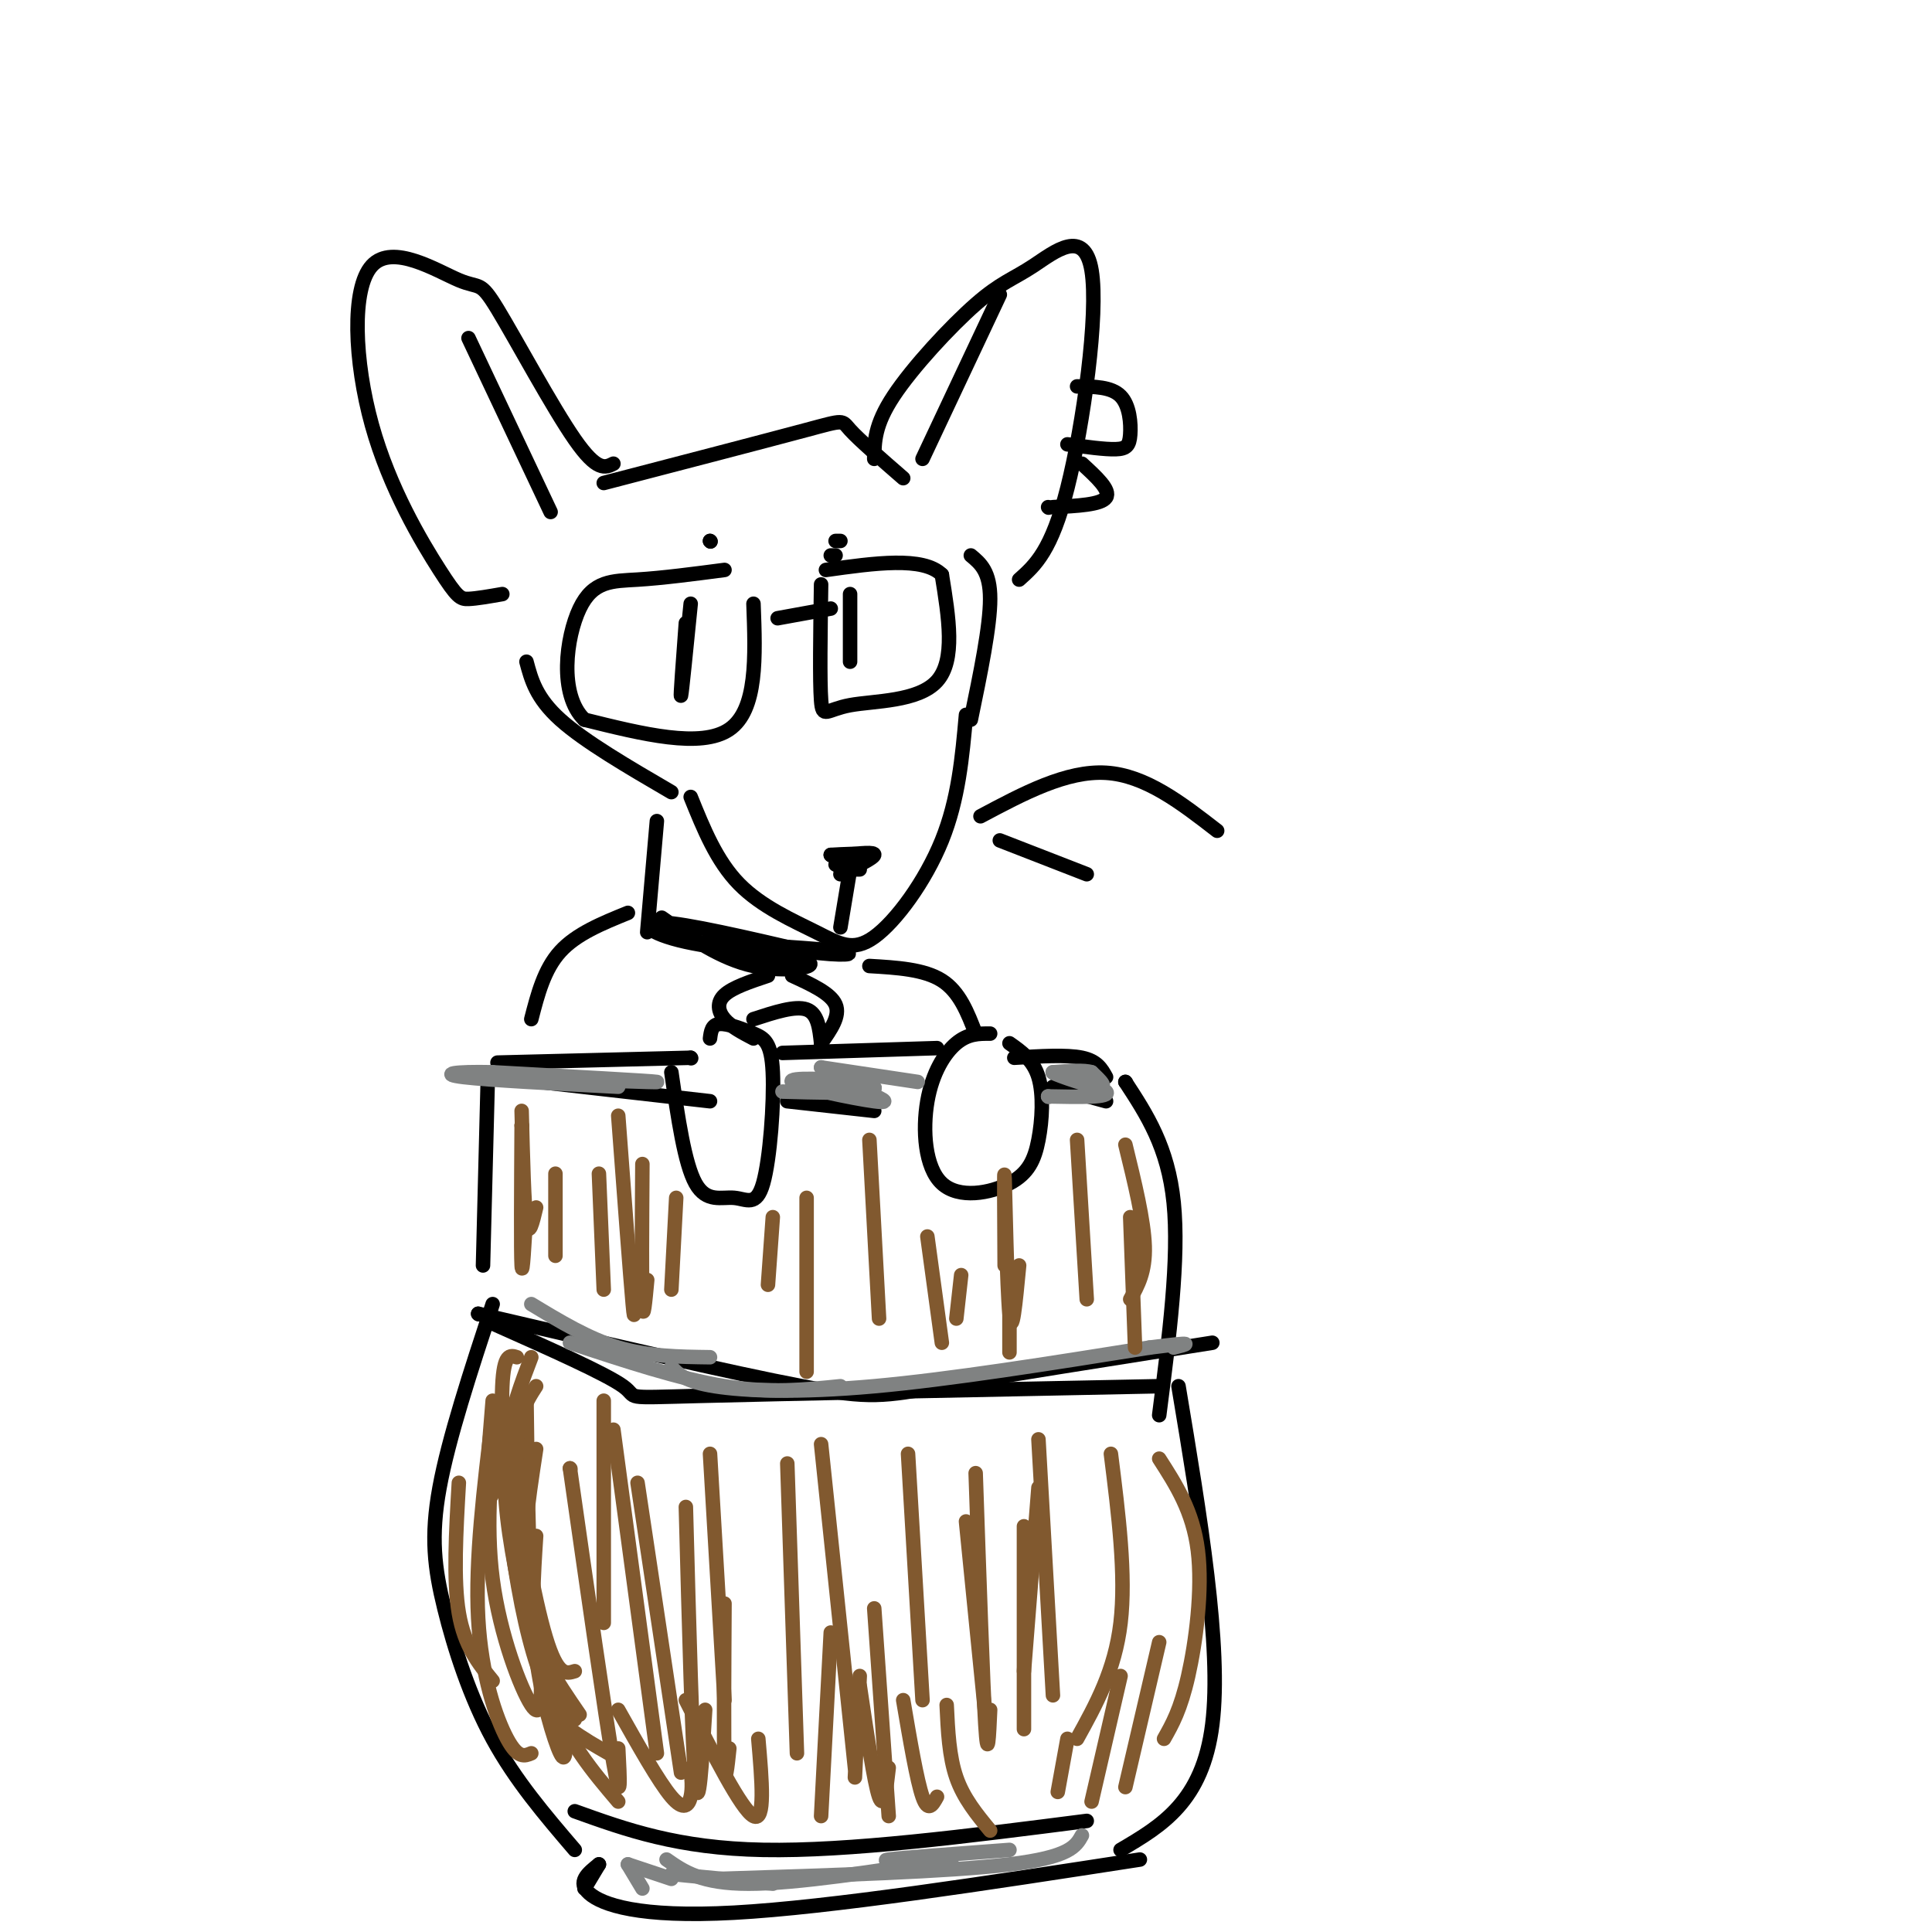 <svg viewBox='0 0 400 400' version='1.1' xmlns='http://www.w3.org/2000/svg' xmlns:xlink='http://www.w3.org/1999/xlink'><g fill='none' stroke='rgb(0,0,0)' stroke-width='3' stroke-linecap='round' stroke-linejoin='round'><path d='M127,96c-1.673,0.842 -3.346,1.684 -8,-5c-4.654,-6.684 -12.288,-20.895 -16,-27c-3.712,-6.105 -3.500,-4.104 -8,-6c-4.500,-1.896 -13.711,-7.688 -18,-3c-4.289,4.688 -3.655,19.854 0,33c3.655,13.146 10.330,24.270 14,30c3.670,5.730 4.334,6.066 6,6c1.666,-0.066 4.333,-0.533 7,-1'/><path d='M125,100c16.978,-4.422 33.956,-8.844 42,-11c8.044,-2.156 7.156,-2.044 9,0c1.844,2.044 6.422,6.022 11,10'/><path d='M181,95c0.026,-3.506 0.051,-7.011 4,-13c3.949,-5.989 11.821,-14.461 17,-19c5.179,-4.539 7.667,-5.144 12,-8c4.333,-2.856 10.513,-7.961 12,1c1.487,8.961 -1.718,31.989 -5,45c-3.282,13.011 -6.641,16.006 -10,19'/><path d='M201,115c2.000,1.667 4.000,3.333 4,9c0.000,5.667 -2.000,15.333 -4,25'/><path d='M200,148c-0.780,8.745 -1.560,17.490 -5,26c-3.440,8.510 -9.541,16.786 -14,20c-4.459,3.214 -7.278,1.365 -12,-1c-4.722,-2.365 -11.349,-5.247 -16,-10c-4.651,-4.753 -7.325,-11.376 -10,-18'/><path d='M139,164c-9.000,-5.250 -18.000,-10.500 -23,-15c-5.000,-4.500 -6.000,-8.250 -7,-12'/><path d='M142,129c-0.583,7.833 -1.167,15.667 -1,15c0.167,-0.667 1.083,-9.833 2,-19'/><path d='M176,123c0.000,0.000 0.000,14.000 0,14'/><path d='M170,121c-0.149,10.012 -0.298,20.024 0,24c0.298,3.976 1.042,1.917 6,1c4.958,-0.917 14.131,-0.690 18,-5c3.869,-4.310 2.435,-13.155 1,-22'/><path d='M195,119c-3.833,-3.833 -13.917,-2.417 -24,-1'/><path d='M172,126c0.000,0.000 -11.000,2.000 -11,2'/><path d='M156,125c0.417,11.000 0.833,22.000 -5,26c-5.833,4.000 -17.917,1.000 -30,-2'/><path d='M121,149c-5.369,-5.179 -3.792,-17.125 -1,-23c2.792,-5.875 6.798,-5.679 12,-6c5.202,-0.321 11.601,-1.161 18,-2'/><path d='M174,180c1.917,0.000 3.833,0.000 4,0c0.167,0.000 -1.417,0.000 -3,0'/><path d='M147,215c0.181,-1.433 0.362,-2.866 2,-3c1.638,-0.134 4.732,1.031 7,2c2.268,0.969 3.710,1.740 4,8c0.290,6.260 -0.572,18.008 -2,23c-1.428,4.992 -3.423,3.229 -6,3c-2.577,-0.229 -5.736,1.078 -8,-3c-2.264,-4.078 -3.632,-13.539 -5,-23'/><path d='M205,214c-2.289,-0.011 -4.579,-0.022 -7,2c-2.421,2.022 -4.974,6.075 -6,12c-1.026,5.925 -0.526,13.720 3,17c3.526,3.280 10.079,2.044 14,0c3.921,-2.044 5.209,-4.896 6,-9c0.791,-4.104 1.083,-9.458 0,-13c-1.083,-3.542 -3.542,-5.271 -6,-7'/><path d='M194,217c0.000,0.000 -32.000,1.000 -32,1'/><path d='M136,170c0.000,0.000 -2.000,23.000 -2,23'/><path d='M137,190c6.115,4.260 12.230,8.520 19,10c6.770,1.480 14.196,0.180 11,-1c-3.196,-1.180 -17.014,-2.241 -25,-4c-7.986,-1.759 -10.139,-4.217 -5,-4c5.139,0.217 17.569,3.108 30,6'/><path d='M167,197c7.467,1.022 11.133,0.578 7,0c-4.133,-0.578 -16.067,-1.289 -28,-2'/><path d='M159,202c-3.667,1.222 -7.333,2.444 -9,4c-1.667,1.556 -1.333,3.444 0,5c1.333,1.556 3.667,2.778 6,4'/><path d='M164,202c4.000,1.833 8.000,3.667 9,6c1.000,2.333 -1.000,5.167 -3,8'/><path d='M156,211c4.333,-1.417 8.667,-2.833 11,-2c2.333,0.833 2.667,3.917 3,7'/><path d='M130,189c-5.333,2.167 -10.667,4.333 -14,8c-3.333,3.667 -4.667,8.833 -6,14'/><path d='M143,219c0.000,0.000 0.100,0.100 0.1,0.1'/><path d='M143,219c0.000,0.000 -40.000,1.000 -40,1'/><path d='M210,219c5.417,-0.333 10.833,-0.667 14,0c3.167,0.667 4.083,2.333 5,4'/><path d='M233,224c0.000,0.000 0.100,0.100 0.1,0.1'/><path d='M233,224c4.417,6.750 8.833,13.500 10,25c1.167,11.500 -0.917,27.750 -3,44'/><path d='M244,287c4.500,27.000 9.000,54.000 7,70c-2.000,16.000 -10.500,21.000 -19,26'/><path d='M101,223c0.000,0.000 -1.000,39.000 -1,39'/><path d='M102,270c-4.565,13.899 -9.131,27.798 -11,38c-1.869,10.202 -1.042,16.708 1,25c2.042,8.292 5.298,18.369 10,27c4.702,8.631 10.851,15.815 17,23'/><path d='M124,386c0.000,0.000 -3.000,5.000 -3,5'/><path d='M124,386c-2.311,1.844 -4.622,3.689 -2,6c2.622,2.311 10.178,5.089 30,4c19.822,-1.089 51.911,-6.044 84,-11'/><path d='M99,272c0.000,0.000 0.100,0.100 0.1,0.1'/><path d='M99,272c26.311,6.133 52.622,12.267 67,15c14.378,2.733 16.822,2.067 29,0c12.178,-2.067 34.089,-5.533 56,-9'/><path d='M240,287c-38.933,0.778 -77.867,1.556 -95,2c-17.133,0.444 -12.467,0.556 -16,-2c-3.533,-2.556 -15.267,-7.778 -27,-13'/><path d='M119,375c10.667,3.833 21.333,7.667 39,8c17.667,0.333 42.333,-2.833 67,-6'/></g>
<g fill='none' stroke='rgb(129,89,47)' stroke-width='3' stroke-linecap='round' stroke-linejoin='round'><path d='M109,289c0.244,20.711 0.489,41.422 2,53c1.511,11.578 4.289,14.022 7,16c2.711,1.978 5.356,3.489 8,5'/><path d='M147,301c0.000,0.000 3.000,51.000 3,51'/><path d='M188,301c0.000,0.000 3.000,51.000 3,51'/><path d='M230,301c1.583,12.583 3.167,25.167 2,35c-1.167,9.833 -5.083,16.917 -9,24'/><path d='M223,236c0.000,0.000 2.000,33.000 2,33'/><path d='M180,236c0.000,0.000 2.000,37.000 2,37'/><path d='M140,248c0.000,0.000 -1.000,19.000 -1,19'/><path d='M115,243c0.000,0.000 0.000,17.000 0,17'/></g>
<g fill='none' stroke='rgb(0,0,0)' stroke-width='3' stroke-linecap='round' stroke-linejoin='round'><path d='M103,223c0.000,0.000 0.100,0.100 0.1,0.1'/><path d='M103,223c0.000,0.000 44.000,5.000 44,5'/><path d='M163,228c0.000,0.000 18.000,2.000 18,2'/><path d='M218,225c0.000,0.000 11.000,3.000 11,3'/><path d='M180,200c5.667,0.333 11.333,0.667 15,3c3.667,2.333 5.333,6.667 7,11'/><path d='M207,61c0.000,0.000 -16.000,34.000 -16,34'/><path d='M223,80c3.548,0.036 7.095,0.071 9,2c1.905,1.929 2.167,5.750 2,8c-0.167,2.250 -0.762,2.929 -3,3c-2.238,0.071 -6.119,-0.464 -10,-1'/><path d='M224,96c3.000,2.750 6.000,5.500 5,7c-1.000,1.500 -6.000,1.750 -11,2'/><path d='M217,105c0.000,0.000 0.100,0.100 0.1,0.1'/><path d='M97,70c0.000,0.000 17.000,36.000 17,36'/><path d='M147,112c0.000,0.000 0.100,0.100 0.1,0.1'/><path d='M173,115c0.000,0.000 -1.000,0.000 -1,0'/><path d='M174,112c0.000,0.000 -1.000,0.000 -1,0'/><path d='M147,112c0.000,0.000 0.100,0.100 0.1,0.1'/><path d='M172,177c0.000,0.000 0.100,0.100 0.1,0.1'/><path d='M172,177c2.917,-0.167 5.833,-0.333 6,0c0.167,0.333 -2.417,1.167 -5,2'/><path d='M176,180c0.000,0.000 -2.000,12.000 -2,12'/><path d='M175,177c3.083,-0.333 6.167,-0.667 6,0c-0.167,0.667 -3.583,2.333 -7,4'/><path d='M203,169c8.917,-4.750 17.833,-9.500 26,-9c8.167,0.500 15.583,6.250 23,12'/><path d='M207,174c0.000,0.000 18.000,7.000 18,7'/></g>
<g fill='none' stroke='rgb(128,130,130)' stroke-width='3' stroke-linecap='round' stroke-linejoin='round'><path d='M110,270c5.917,3.583 11.833,7.167 18,9c6.167,1.833 12.583,1.917 19,2'/><path d='M118,278c11.333,3.750 22.667,7.500 32,9c9.333,1.500 16.667,0.750 24,0'/><path d='M139,283c1.400,1.511 2.800,3.022 9,4c6.200,0.978 17.200,1.422 33,0c15.800,-1.422 36.400,-4.711 57,-8'/><path d='M238,279c10.333,-1.333 7.667,-0.667 5,0'/><path d='M130,386c0.000,0.000 3.000,5.000 3,5'/><path d='M130,386c0.000,0.000 9.000,3.000 9,3'/><path d='M139,388c0.000,0.000 21.000,2.000 21,2'/><path d='M138,385c3.583,2.500 7.167,5.000 17,5c9.833,0.000 25.917,-2.500 42,-5'/><path d='M149,389c23.750,-0.750 47.500,-1.500 60,-3c12.500,-1.500 13.750,-3.750 15,-6'/><path d='M209,383c-11.250,0.833 -22.500,1.667 -25,2c-2.500,0.333 3.750,0.167 10,0'/><path d='M107,223c14.917,0.583 29.833,1.167 29,1c-0.833,-0.167 -17.417,-1.083 -34,-2'/><path d='M102,222c-8.044,-0.178 -11.156,0.378 -6,1c5.156,0.622 18.578,1.311 32,2'/><path d='M162,226c6.879,0.191 13.758,0.383 17,0c3.242,-0.383 2.848,-1.340 -2,-2c-4.848,-0.660 -14.152,-1.024 -13,0c1.152,1.024 12.758,3.435 17,4c4.242,0.565 1.121,-0.718 -2,-2'/><path d='M179,226c-2.333,-0.333 -7.167,-0.167 -12,0'/><path d='M217,227c0.000,0.000 0.100,0.100 0.1,0.1'/><path d='M217,227c6.589,0.137 13.179,0.274 12,-1c-1.179,-1.274 -10.125,-3.958 -11,-4c-0.875,-0.042 6.321,2.560 9,3c2.679,0.440 0.839,-1.280 -1,-3'/><path d='M226,222c-1.500,-0.500 -4.750,-0.250 -8,0'/><path d='M170,221c0.000,0.000 0.100,0.100 0.1,0.1'/><path d='M170,221c0.000,0.000 20.000,3.000 20,3'/></g>
<g fill='none' stroke='rgb(129,89,47)' stroke-width='3' stroke-linecap='round' stroke-linejoin='round'><path d='M110,281c-2.054,5.375 -4.107,10.750 -5,17c-0.893,6.250 -0.625,13.375 1,23c1.625,9.625 4.607,21.750 7,28c2.393,6.250 4.196,6.625 6,7'/><path d='M120,355c-4.750,-6.917 -9.500,-13.833 -11,-23c-1.500,-9.167 0.250,-20.583 2,-32'/><path d='M111,287c-2.222,3.444 -4.444,6.889 -4,17c0.444,10.111 3.556,26.889 6,35c2.444,8.111 4.222,7.556 6,7'/><path d='M102,293c-1.822,15.022 -3.644,30.044 -3,42c0.644,11.956 3.756,20.844 6,25c2.244,4.156 3.622,3.578 5,3'/><path d='M102,348c-2.917,-3.583 -5.833,-7.167 -7,-14c-1.167,-6.833 -0.583,-16.917 0,-27'/><path d='M103,291c-1.267,12.178 -2.533,24.356 -1,36c1.533,11.644 5.867,22.756 8,26c2.133,3.244 2.067,-1.378 2,-6'/><path d='M108,233c0.000,0.000 0.100,0.100 0.1,0.1'/><path d='M108,233c-0.083,13.083 -0.167,26.167 0,29c0.167,2.833 0.583,-4.583 1,-12'/><path d='M108,230c0.250,9.833 0.500,19.667 1,23c0.500,3.333 1.250,0.167 2,-3'/><path d='M107,281c-1.351,-0.440 -2.702,-0.881 -3,6c-0.298,6.881 0.458,21.083 2,33c1.542,11.917 3.869,21.548 6,27c2.131,5.452 4.065,6.726 6,8'/><path d='M111,318c-0.533,8.222 -1.067,16.444 0,25c1.067,8.556 3.733,17.444 5,20c1.267,2.556 1.133,-1.222 1,-5'/><path d='M124,243c0.000,0.000 1.000,24.000 1,24'/><path d='M128,231c1.250,16.750 2.500,33.500 3,39c0.500,5.500 0.250,-0.250 0,-6'/><path d='M133,241c-0.083,12.500 -0.167,25.000 0,29c0.167,4.000 0.583,-0.500 1,-5'/><path d='M125,290c0.000,0.000 0.000,46.000 0,46'/><path d='M127,296c0.000,0.000 9.000,67.000 9,67'/><path d='M132,307c0.000,0.000 9.000,60.000 9,60'/><path d='M118,304c0.000,0.000 0.100,0.100 0.1,0.1'/><path d='M118,304c3.667,25.667 7.333,51.333 9,61c1.667,9.667 1.333,3.333 1,-3'/><path d='M142,312c0.667,25.000 1.333,50.000 2,57c0.667,7.000 1.333,-4.000 2,-15'/><path d='M150,332c-0.083,14.000 -0.167,28.000 0,33c0.167,5.000 0.583,1.000 1,-3'/><path d='M160,252c0.000,0.000 -1.000,14.000 -1,14'/><path d='M167,248c0.000,0.000 0.000,36.000 0,36'/><path d='M163,303c0.000,0.000 2.000,60.000 2,60'/><path d='M170,299c0.000,0.000 7.000,67.000 7,67'/><path d='M192,256c0.000,0.000 3.000,22.000 3,22'/><path d='M199,264c0.000,0.000 -1.000,9.000 -1,9'/><path d='M200,315c0.000,0.000 4.000,40.000 4,40'/><path d='M202,305c0.750,21.917 1.500,43.833 2,52c0.500,8.167 0.750,2.583 1,-3'/><path d='M212,316c0.000,0.000 0.000,42.000 0,42'/><path d='M233,237c1.917,7.833 3.833,15.667 4,21c0.167,5.333 -1.417,8.167 -3,11'/><path d='M234,252c0.000,0.000 1.000,27.000 1,27'/><path d='M240,302c3.489,5.422 6.978,10.844 8,19c1.022,8.156 -0.422,19.044 -2,26c-1.578,6.956 -3.289,9.978 -5,13'/><path d='M240,340c0.000,0.000 -7.000,30.000 -7,30'/><path d='M232,347c0.000,0.000 -6.000,26.000 -6,26'/><path d='M221,360c0.000,0.000 -2.000,11.000 -2,11'/><path d='M205,379c-2.750,-3.333 -5.500,-6.667 -7,-11c-1.500,-4.333 -1.750,-9.667 -2,-15'/><path d='M194,372c-0.917,1.667 -1.833,3.333 -3,0c-1.167,-3.333 -2.583,-11.667 -4,-20'/><path d='M184,366c-0.500,4.417 -1.000,8.833 -2,6c-1.000,-2.833 -2.500,-12.917 -4,-23'/><path d='M177,368c0.000,0.000 1.000,-21.000 1,-21'/><path d='M209,267c0.000,0.000 0.000,13.000 0,13'/><path d='M211,262c-0.733,7.733 -1.467,15.467 -2,10c-0.533,-5.467 -0.867,-24.133 -1,-28c-0.133,-3.867 -0.067,7.067 0,18'/><path d='M215,298c0.000,0.000 3.000,53.000 3,53'/><path d='M215,308c0.000,0.000 -3.000,38.000 -3,38'/><path d='M181,333c0.000,0.000 3.000,43.000 3,43'/><path d='M172,338c0.000,0.000 -2.000,38.000 -2,38'/><path d='M157,360c0.750,8.667 1.500,17.333 -1,16c-2.500,-1.333 -8.250,-12.667 -14,-24'/><path d='M143,366c0.200,2.133 0.400,4.267 0,6c-0.400,1.733 -1.400,3.067 -4,0c-2.600,-3.067 -6.800,-10.533 -11,-18'/><path d='M128,373c-5.250,-6.167 -10.500,-12.333 -14,-22c-3.500,-9.667 -5.250,-22.833 -7,-36'/><path d='M105,300c-1.750,5.833 -3.500,11.667 -4,10c-0.500,-1.667 0.250,-10.833 1,-20'/></g>
</svg>